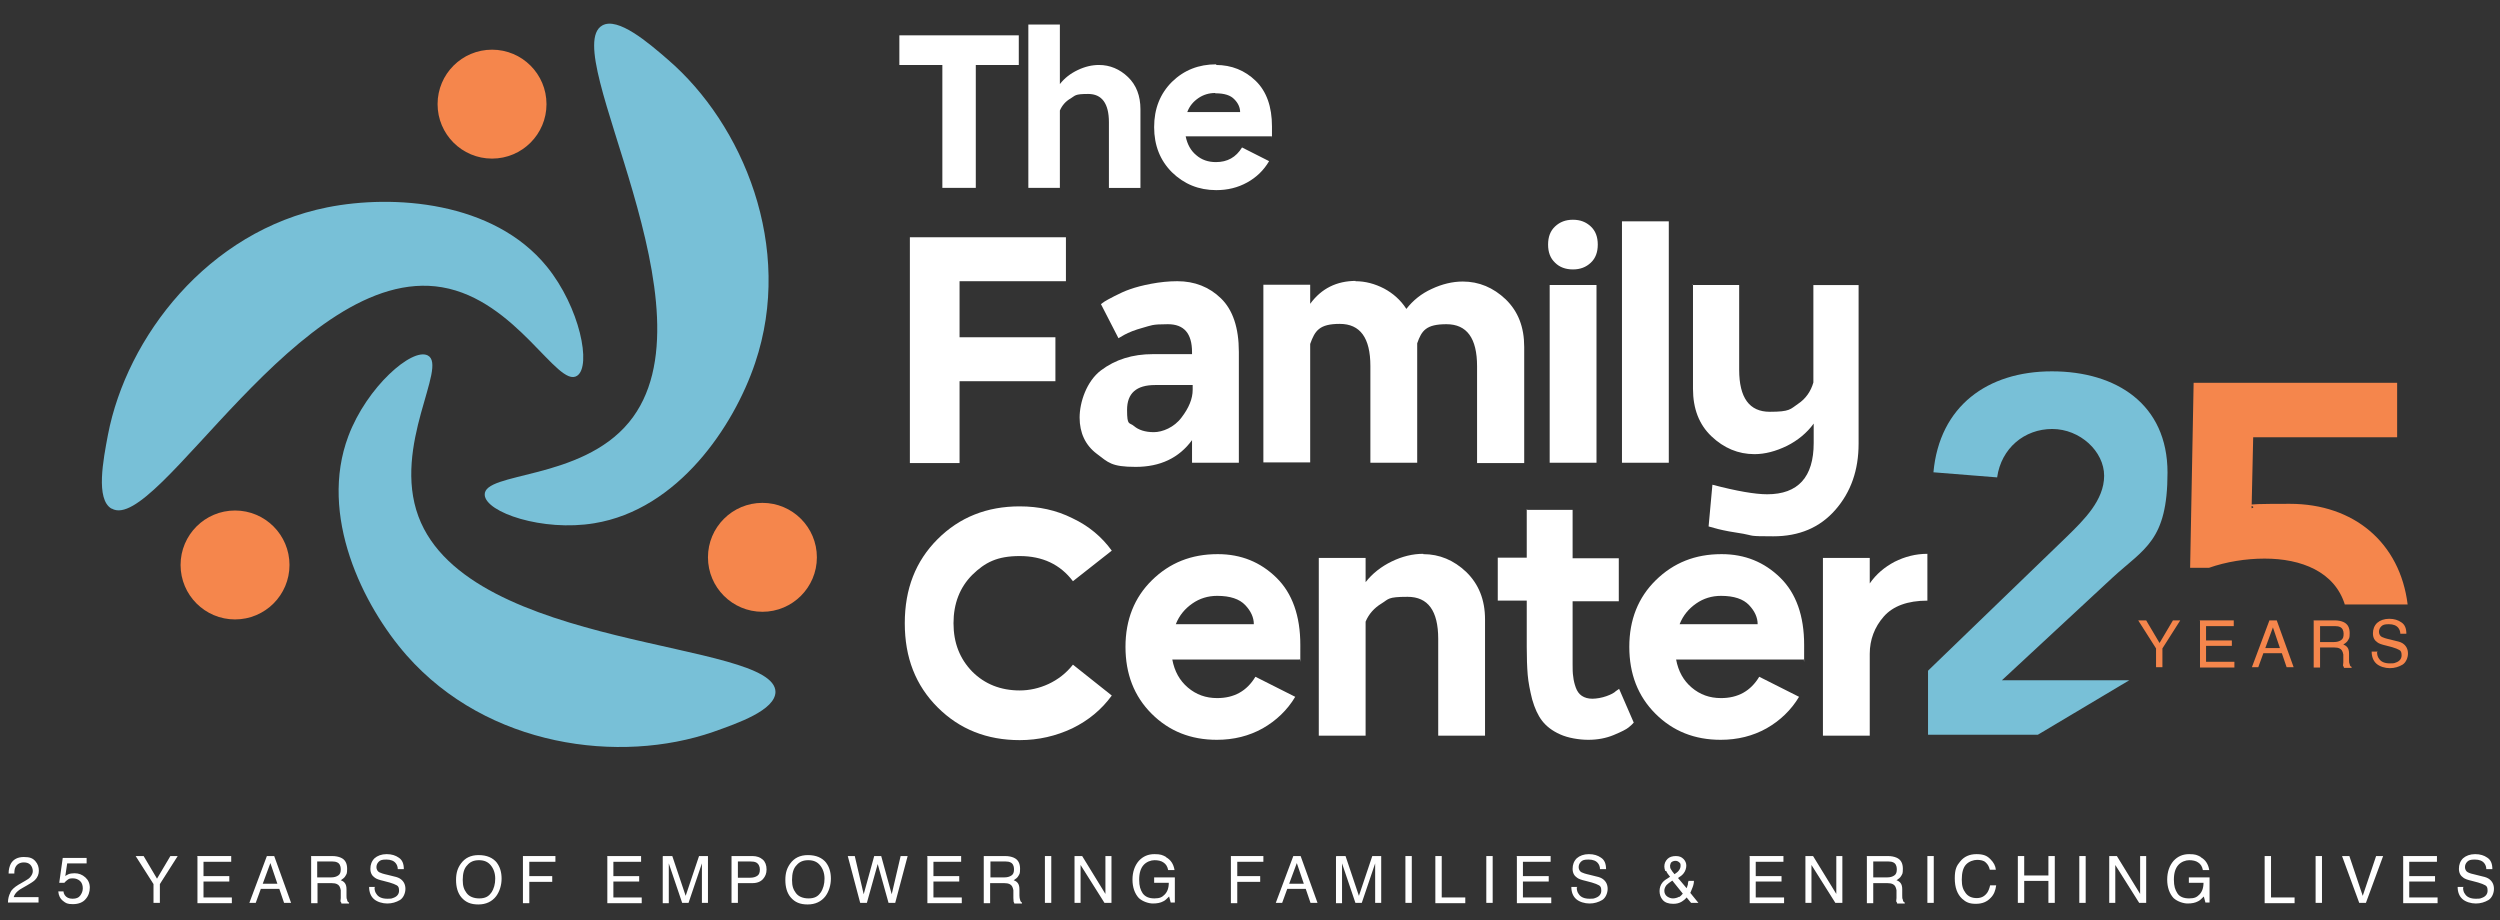 <?xml version="1.0" encoding="UTF-8"?> <svg xmlns="http://www.w3.org/2000/svg" id="Layer_1" version="1.1" viewBox="0 0 785 289"><rect x="0" y="0" width="785" height="289" fill="#333333" stroke="none"/><defs><style> .st0 { fill: #78c0d7; } .st1 { fill: #fff; } .st2 { fill: #f5864c; } </style></defs><g><path class="st1" d="M3.2,280.3c.4-.9,1.3-1.7,2.6-2.5l1.9-1.1c.9-.5,1.5-.9,1.8-1.3.5-.6.8-1.2.8-1.9s-.3-1.5-.8-2-1.2-.7-2-.7c-1.2,0-2.1.5-2.6,1.4-.3.5-.4,1.2-.4,2.1h-1.8c0-1.3.3-2.3.7-3.1.8-1.4,2.2-2.1,4.1-2.1s2.8.4,3.6,1.3,1.1,1.9,1.1,3-.4,2.1-1.2,2.9c-.5.5-1.3,1-2.5,1.7l-1.4.8c-.7.4-1.2.7-1.5,1-.7.6-1.1,1.2-1.3,1.9h7.8v1.7H2.5c0-1.2.3-2.3.8-3.2h0Z"></path><path class="st1" d="M19.9,279.8c.1,1,.6,1.7,1.4,2.1.4.2.9.3,1.5.3,1.1,0,1.9-.3,2.4-1s.8-1.4.8-2.3-.3-1.8-.9-2.3-1.3-.8-2.2-.8-1.2.1-1.6.4-.8.6-1.1,1h-1.6l1.1-7.8h7.5v1.7h-6.1l-.6,4c.3-.3.7-.4,1-.6.5-.2,1.2-.3,1.9-.3,1.3,0,2.4.4,3.4,1.3.9.8,1.4,1.9,1.4,3.2s-.4,2.6-1.3,3.6c-.8,1-2.2,1.6-4,1.6s-2.2-.3-3.1-1-1.4-1.7-1.5-3h1.9-.3Z"></path><path class="st1" d="M42.8,268.8h2.3l4.2,7.1,4.2-7.1h2.3l-5.6,8.8v5.9h-2v-5.9l-5.6-8.8h.2Z"></path><path class="st1" d="M61.9,268.8h10.7v1.8h-8.7v4.5h8.1v1.7h-8.1v5h8.9v1.8h-10.8v-14.7h-.1Z"></path><path class="st1" d="M83.8,268.8h2.3l5.3,14.7h-2.2l-1.5-4.4h-5.8l-1.6,4.4h-2s5.5-14.7,5.5-14.7ZM87.1,277.5l-2.2-6.5-2.4,6.5h4.6Z"></path><path class="st1" d="M97.6,268.8h6.7c1.1,0,2,.2,2.7.5,1.4.6,2,1.8,2,3.5s-.2,1.6-.5,2.2-.9,1-1.5,1.4c.6.2,1,.5,1.3.9s.5,1,.5,1.9v2c0,.6,0,1,.2,1.3,0,.5.3.8.6.9v.3h-2.4c0-.1,0-.3-.2-.5s0-.6,0-1.2v-2.5c-.2-1-.5-1.6-1.2-1.9-.4-.2-1-.3-1.7-.3h-4.4v6.3h-2v-14.7h0ZM104,275.5c.9,0,1.6-.2,2.2-.6s.8-1,.8-2-.4-1.8-1.1-2.1c-.4-.2-.9-.3-1.6-.3h-4.7v5h4.5-.1Z"></path><path class="st1" d="M117.6,278.7c0,.8.2,1.5.6,2,.6,1,1.8,1.5,3.4,1.5s1.4-.1,2-.3c1.1-.4,1.7-1.2,1.7-2.2s-.2-1.4-.7-1.7c-.5-.3-1.3-.6-2.3-.9l-1.9-.5c-1.3-.3-2.2-.6-2.7-1-.9-.6-1.4-1.5-1.4-2.8s.4-2.4,1.3-3.3c.9-.8,2.2-1.3,3.8-1.3s2.8.4,3.8,1.1c1.1.7,1.6,1.9,1.6,3.6h-1.9c0-.8-.3-1.4-.6-1.8-.6-.8-1.6-1.2-3-1.2s-1.9.2-2.4.7-.7,1.1-.7,1.7.3,1.3.9,1.6c.4.2,1.2.5,2.6.8l2,.5c1,.2,1.7.5,2.2.9.9.7,1.4,1.7,1.4,3s-.6,2.8-1.7,3.5c-1.2.7-2.5,1.1-4,1.1s-3.2-.5-4.2-1.4-1.5-2.2-1.5-3.8h1.9l-.2.2Z"></path><path class="st1" d="M156,270.9c1,1.3,1.5,3,1.5,5s-.6,4-1.7,5.5c-1.3,1.7-3.2,2.6-5.6,2.6s-4-.7-5.3-2.2c-1.2-1.4-1.7-3.3-1.7-5.5s.5-3.7,1.5-5.1c1.3-1.8,3.1-2.7,5.6-2.7s4.5.8,5.8,2.5h-.1ZM154.3,280.3c.8-1.3,1.2-2.7,1.2-4.4s-.5-3.1-1.4-4.2-2.1-1.6-3.7-1.6-2.8.5-3.7,1.6c-1,1-1.4,2.6-1.4,4.6s.4,3,1.2,4.1,2.2,1.7,4,1.7,3-.6,3.8-1.9h0Z"></path><path class="st1" d="M164.2,268.8h10.2v1.8h-8.2v4.5h7.2v1.8h-7.2v6.7h-2v-14.7h0Z"></path><path class="st1" d="M190.6,268.8h10.7v1.8h-8.7v4.5h8.1v1.7h-8.1v5h8.9v1.8h-10.8v-14.7h0Z"></path><path class="st1" d="M208.2,268.8h2.9l4.2,12.5,4.2-12.5h2.8v14.7h-1.9v-12.4l-4.2,12.4h-2l-4.2-12.4v12.5h-1.9v-14.7h0Z"></path><path class="st1" d="M229.7,268.8h6.6c1.3,0,2.4.4,3.2,1.1s1.2,1.8,1.2,3.1-.4,2.2-1.1,3-1.8,1.3-3.3,1.3h-4.6v6.2h-2v-14.7h0ZM237.4,270.8c-.4-.2-1-.3-1.8-.3h-3.9v5.1h3.9c.9,0,1.6-.2,2.2-.6s.8-1.1.8-2-.4-1.8-1.2-2.2Z"></path><path class="st1" d="M259.4,270.9c1,1.3,1.5,3,1.5,5s-.6,4-1.7,5.5c-1.3,1.7-3.2,2.6-5.6,2.6s-4-.7-5.3-2.2c-1.2-1.4-1.7-3.3-1.7-5.5s.5-3.7,1.5-5.1c1.3-1.8,3.1-2.7,5.6-2.7s4.5.8,5.8,2.5h0ZM257.7,280.3c.8-1.3,1.2-2.7,1.2-4.4s-.5-3.1-1.4-4.2-2.1-1.6-3.7-1.6-2.8.5-3.7,1.6c-1,1-1.4,2.6-1.4,4.6s.4,3,1.2,4.1,2.2,1.7,4,1.7,3-.6,3.8-1.9h0Z"></path><path class="st1" d="M268.4,268.8l2.8,12,3.3-12h2.2l3.3,12,2.8-12h2.2l-3.9,14.7h-2.1l-3.4-12.2-3.4,12.2h-2.1l-3.9-14.7h2.2Z"></path><path class="st1" d="M291.1,268.8h10.7v1.8h-8.7v4.5h8.1v1.7h-8.1v5h8.9v1.8h-10.8v-14.7h-.1Z"></path><path class="st1" d="M308.9,268.8h6.7c1.1,0,2,.2,2.7.5,1.4.6,2,1.8,2,3.5s-.2,1.6-.5,2.2-.9,1-1.5,1.4c.6.2,1,.5,1.3.9s.5,1,.5,1.9v2c0,.6.1,1,.2,1.3.1.5.3.8.6.9v.3h-2.4c0-.1-.1-.3-.2-.5s0-.6-.1-1.2v-2.5c-.2-1-.5-1.6-1.2-1.9-.4-.2-1-.3-1.7-.3h-4.4v6.3h-2v-14.7h0ZM315.4,275.5c.9,0,1.6-.2,2.2-.6s.8-1,.8-2-.4-1.8-1.1-2.1c-.4-.2-.9-.3-1.6-.3h-4.7v5h4.5,0Z"></path><path class="st1" d="M328.1,268.8h2v14.7h-2v-14.7Z"></path><path class="st1" d="M337.4,268.8h2.4l7.3,11.9v-11.9h1.9v14.7h-2.2l-7.5-11.9v11.9h-1.9v-14.7h0Z"></path><path class="st1" d="M366.2,269.2c1.4.8,2.3,2.1,2.6,4h-2c-.2-1.1-.7-1.9-1.5-2.4-.7-.5-1.7-.7-2.8-.7s-2.5.5-3.4,1.5-1.4,2.5-1.4,4.6.4,3.2,1.1,4.3c.8,1.1,2,1.6,3.7,1.6s2.4-.4,3.2-1.2,1.3-2,1.3-3.7h-4.6v-1.7h6.5v7.9h-1.3l-.5-1.9c-.7.7-1.3,1.3-1.8,1.5-.9.5-2,.7-3.3.7s-3.2-.6-4.4-1.7c-1.3-1.4-2-3.4-2-5.8s.7-4.4,2-5.9c1.3-1.4,2.9-2.1,4.9-2.1s2.5.3,3.5.8l.2.2Z"></path><path class="st1" d="M386.5,268.8h10.2v1.8h-8.2v4.5h7.2v1.8h-7.2v6.7h-2v-14.7h0Z"></path><path class="st1" d="M406.1,268.8h2.3l5.3,14.7h-2.2l-1.5-4.4h-5.8l-1.6,4.4h-2l5.5-14.7h0ZM409.4,277.5l-2.2-6.5-2.4,6.5h4.6Z"></path><path class="st1" d="M419.6,268.8h2.9l4.2,12.5,4.2-12.5h2.8v14.7h-1.9v-12.4l-4.2,12.4h-2l-4.2-12.4v12.5h-1.9v-14.7h.1Z"></path><path class="st1" d="M441.3,268.8h2v14.7h-2v-14.7Z"></path><path class="st1" d="M450.7,268.8h2v13h7.4v1.8h-9.4v-14.7h0Z"></path><path class="st1" d="M466.7,268.8h2v14.7h-2v-14.7Z"></path><path class="st1" d="M476.2,268.8h10.7v1.8h-8.7v4.5h8.1v1.7h-8.1v5h8.9v1.8h-10.8v-14.7h-.1Z"></path><path class="st1" d="M495.1,278.7c0,.8.2,1.5.6,2,.6,1,1.8,1.5,3.4,1.5s1.4-.1,2-.3c1.1-.4,1.7-1.2,1.7-2.2s-.2-1.4-.7-1.7c-.5-.3-1.3-.6-2.3-.9l-1.9-.5c-1.3-.3-2.2-.6-2.7-1-.9-.6-1.4-1.5-1.4-2.8s.4-2.4,1.3-3.3c.9-.8,2.2-1.3,3.8-1.3s2.8.4,3.8,1.1c1.1.7,1.6,1.9,1.6,3.6h-1.9c0-.8-.3-1.4-.6-1.8-.6-.8-1.6-1.2-3-1.2s-1.9.2-2.4.7-.7,1.1-.7,1.7.3,1.3.9,1.6c.4.2,1.2.5,2.6.8l2,.5c1,.2,1.7.5,2.2.9.9.7,1.4,1.7,1.4,3s-.6,2.8-1.7,3.5c-1.2.7-2.5,1.1-4,1.1s-3.2-.5-4.2-1.4-1.5-2.2-1.5-3.8h1.9l-.2.2Z"></path><path class="st1" d="M522.9,273.5c-.2-.5-.3-1-.3-1.4,0-.9.3-1.7,1-2.4.6-.6,1.5-.9,2.6-.9s1.8.3,2.4.9c.6.6.9,1.3.9,2.1s-.3,1.8-.9,2.5c-.3.4-.9.9-1.7,1.4l2.7,3.2c.2-.5.3-.9.4-1.2,0-.3,0-.6.2-1.1h1.7c0,.9-.3,1.8-.7,2.7-.3.9-.5,1.2-.5,1l2.6,3.2h-2.3l-1.4-1.7c-.5.6-1,1-1.5,1.3-.8.5-1.7.7-2.7.7-1.5,0-2.6-.4-3.3-1.2-.7-.8-1-1.8-1-2.8s.3-2,1-2.8c.4-.5,1.2-1,2.3-1.7-.6-.7-1-1.3-1.2-1.8h-.3ZM527.2,281.7c.5-.3.9-.7,1.2-1.1l-3.3-4.1c-.9.6-1.5,1.1-1.8,1.4-.4.5-.7,1.1-.7,1.8s.3,1.4.9,1.8,1.2.6,1.8.6,1.4-.2,1.9-.5h0ZM527.1,273.4c.4-.5.6-1,.6-1.5s0-.8-.4-1.1c-.3-.3-.7-.5-1.2-.5s-1.2.2-1.5.7c0,.3-.2.5-.2.8s0,.8.3,1.2c.2.4.6.9,1.1,1.5.6-.4,1.1-.8,1.3-1.1h0Z"></path><path class="st1" d="M549.3,268.8h10.7v1.8h-8.7v4.5h8.1v1.7h-8.1v5h8.9v1.8h-10.8v-14.7h-.1Z"></path><path class="st1" d="M566.9,268.8h2.4l7.3,11.9v-11.9h1.9v14.7h-2.2l-7.5-11.9v11.9h-1.9v-14.7Z"></path><path class="st1" d="M586.1,268.8h6.7c1.1,0,2,.2,2.7.5,1.4.6,2,1.8,2,3.5s-.2,1.6-.5,2.2-.9,1-1.5,1.4c.6.2,1,.5,1.3.9s.5,1,.5,1.9v2c0,.6,0,1,.2,1.3,0,.5.3.8.6.9v.3h-2.4c0-.1,0-.3-.2-.5s0-.6,0-1.2v-2.5c-.2-1-.5-1.6-1.2-1.9-.4-.2-1-.3-1.7-.3h-4.4v6.3h-2v-14.7h0ZM592.6,275.5c.9,0,1.6-.2,2.2-.6s.8-1,.8-2-.4-1.8-1.1-2.1c-.4-.2-.9-.3-1.6-.3h-4.7v5h4.5-.1Z"></path><path class="st1" d="M605.2,268.8h2v14.7h-2v-14.7Z"></path><path class="st1" d="M625,269.8c1,1,1.6,2.1,1.7,3.3h-1.9c-.2-.9-.6-1.7-1.3-2.3-.6-.6-1.6-.8-2.7-.8s-2.6.5-3.5,1.5-1.3,2.6-1.3,4.7.4,3.1,1.2,4.2,2,1.6,3.5,1.6,2.5-.6,3.3-1.7c.4-.6.7-1.4.9-2.3h1.9c-.2,1.6-.7,2.9-1.7,3.9-1.2,1.3-2.7,1.9-4.7,1.9s-3.1-.5-4.3-1.6c-1.5-1.4-2.3-3.5-2.3-6.4s.6-4,1.7-5.3c1.2-1.5,2.9-2.3,5.1-2.3s3.3.5,4.3,1.5h0Z"></path><path class="st1" d="M633.6,268.8h2v6.1h7.6v-6.1h2v14.7h-2v-6.9h-7.6v6.9h-2v-14.7Z"></path><path class="st1" d="M652.9,268.8h2v14.7h-2v-14.7Z"></path><path class="st1" d="M662.3,268.8h2.4l7.3,11.9v-11.9h1.9v14.7h-2.2l-7.5-11.9v11.9h-1.9v-14.7Z"></path><path class="st1" d="M691.1,269.2c1.4.8,2.3,2.1,2.6,4h-2c-.2-1.1-.7-1.9-1.5-2.4-.7-.5-1.7-.7-2.8-.7s-2.5.5-3.4,1.5-1.4,2.5-1.4,4.6.4,3.2,1.1,4.3,2,1.6,3.7,1.6,2.4-.4,3.2-1.2,1.3-2,1.3-3.7h-4.6v-1.7h6.5v7.9h-1.3l-.5-1.9c-.7.7-1.3,1.3-1.8,1.5-.9.5-2,.7-3.3.7s-3.2-.6-4.4-1.7c-1.3-1.4-2-3.4-2-5.8s.7-4.4,2-5.9c1.3-1.4,2.9-2.1,4.9-2.1s2.5.3,3.5.8l.2.2Z"></path><path class="st1" d="M711.1,268.8h2v13h7.4v1.8h-9.4v-14.7h0Z"></path><path class="st1" d="M727.1,268.8h2v14.7h-2v-14.7Z"></path><path class="st1" d="M737.7,268.8l4.2,12.5,4.2-12.5h2.2l-5.4,14.7h-2.1l-5.4-14.7h2.3Z"></path><path class="st1" d="M754.5,268.8h10.7v1.8h-8.7v4.5h8.1v1.7h-8.1v5h8.9v1.8h-10.8v-14.7h-.1Z"></path><path class="st1" d="M773.4,278.7c0,.8.2,1.5.6,2,.6,1,1.8,1.5,3.4,1.5s1.4-.1,2-.3c1.1-.4,1.7-1.2,1.7-2.2s-.2-1.4-.7-1.7c-.5-.3-1.3-.6-2.3-.9l-1.9-.5c-1.3-.3-2.2-.6-2.7-1-.9-.6-1.4-1.5-1.4-2.8s.4-2.4,1.3-3.3c.9-.8,2.2-1.3,3.8-1.3s2.8.4,3.8,1.1c1.1.7,1.6,1.9,1.6,3.6h-1.9c0-.8-.3-1.4-.6-1.8-.6-.8-1.6-1.2-3-1.2s-1.9.2-2.4.7-.7,1.1-.7,1.7.3,1.3.9,1.6,1.2.5,2.6.8l2,.5c1,.2,1.7.5,2.2.9.9.7,1.4,1.7,1.4,3s-.6,2.8-1.7,3.5c-1.2.7-2.5,1.1-4,1.1s-3.2-.5-4.2-1.4-1.5-2.2-1.5-3.8h1.9l-.2.2Z"></path></g><g><g><g><g id="_x3C_Radial_Repeat_x3E_"><path class="st0" d="M243.5,217.3c0-16.4-96.3-12.8-112.1-55.1-8.3-22.3,9.4-47.3,2.9-50.6-4.9-2.5-19.1,9.9-24.9,25.3-9.4,24.9,4.5,53.2,18.3,68.9,25.4,28.8,66.9,34.2,96.3,24,7.6-2.7,19.5-6.8,19.5-12.6h0Z"></path></g><g id="_x3C_Radial_Repeat_x3E_1"><path class="st0" d="M35.1,159.7c14.1,8.2,59.2-77.1,103.7-69.5,23.4,4,36.3,31.8,42.4,27.8,4.6-3,.9-21.5-9.5-34.3-16.8-20.6-48.3-22.7-68.9-18.6-37.6,7.5-63,40.8-68.9,71.4-1.5,7.9-3.9,20.3,1.1,23.2h.1Z"></path></g><g id="_x3C_Radial_Repeat_x3E_2"><path class="st0" d="M189.1,8c-14.2,8.1,37.1,89.8,8.4,124.6-15.1,18.3-45.7,15.5-45.3,22.8.3,5.5,18.2,11.6,34.4,8.9,26.3-4.3,43.8-30.4,50.5-50.3,12.3-36.4-3.8-75-27.4-95.3-6.1-5.3-15.7-13.5-20.6-10.7Z"></path></g></g><g><g id="_x3C_Radial_Repeat_x3E_3"><circle class="st2" cx="239.4" cy="175" r="17.1"></circle></g><g id="_x3C_Radial_Repeat_x3E_4"><circle class="st2" cx="73.8" cy="177.4" r="17.1"></circle></g><g id="_x3C_Radial_Repeat_x3E_5"><circle class="st2" cx="154.5" cy="32.7" r="17.1"></circle></g></g></g><g><g><path class="st1" d="M285.7,145.3v-70.8h49v13.8h-33.4v17.6h30.1v13.8h-30.1v25.7h-15.6Z"></path><path class="st1" d="M369.7,88.3c5.4,0,10,1.8,13.7,5.4s5.6,9.2,5.6,16.8v34.8h-14.7v-7.1c-4.1,5.6-10,8.4-17.7,8.4s-8.6-1.4-12.2-4.1c-3.6-2.7-5.4-6.6-5.4-11.4s2.2-11.4,6.7-14.8,9.9-5.1,16.3-5.1h12.3v-.6c0-5.9-2.5-8.8-7.6-8.8s-5.2.4-7.8,1.1c-2.6.7-4.5,1.5-5.8,2.2l-1.9,1.1-5.5-10.7c.3-.2.6-.5,1.1-.8s1.5-.9,3.1-1.7c1.6-.8,3.2-1.6,5-2.2,1.7-.6,3.9-1.2,6.6-1.7s5.4-.8,8.1-.8h0ZM362.7,120.9c-5.9,0-8.8,2.6-8.8,7.8s.7,3.8,2.2,5.1c1.4,1.2,3.5,1.9,6.2,1.9s6.4-1.5,8.7-4.6c2.3-3,3.5-5.9,3.5-8.7v-1.5h-11.8Z"></path><path class="st1" d="M425.6,88.3c3.1,0,6.1.8,9,2.3,2.8,1.5,5.2,3.6,7,6.4,2.1-2.7,4.7-4.8,8-6.3,3.2-1.5,6.5-2.3,9.7-2.3,5.1,0,9.6,1.9,13.5,5.6,3.9,3.8,5.8,8.7,5.8,14.9v36.5h-14.8v-30.4c0-8.8-3.2-13.2-9.6-13.2s-7.8,2-9.2,6v37.5h-14.7v-30.4c0-8.8-3.2-13.2-9.6-13.2s-7.8,2.1-9.3,6.3v37.2h-14.7v-55.8h14.7v6c3.5-4.8,8.3-7.2,14.4-7.2h-.2Z"></path><path class="st1" d="M488.3,71.1c1.5-1.4,3.3-2.1,5.6-2.1s4.1.7,5.6,2.1,2.2,3.3,2.2,5.7-.7,4.3-2.2,5.7c-1.5,1.4-3.3,2.1-5.6,2.1s-4.2-.7-5.6-2.1c-1.5-1.4-2.2-3.3-2.2-5.7s.7-4.3,2.2-5.7ZM486.6,89.5h14.7v55.8h-14.7v-55.8Z"></path><path class="st1" d="M509.3,69.5h14.7v75.8h-14.7v-75.8Z"></path><path class="st1" d="M531.4,89.5h14.7v26.6c0,8.8,3.2,13.2,9.6,13.2s6.4-.8,8.9-2.5c2.4-1.6,4-3.9,4.8-6.7v-30.6h14.2v49.8c0,8.3-2.4,15.2-7.3,20.8-4.9,5.6-11.4,8.3-19.5,8.3s-6-.2-9.4-.8c-3.4-.5-6-1-8-1.5l-2.9-.8,1.2-13.1c7.6,2,13.4,3,17.2,3,9.7,0,14.6-5.4,14.6-16.1v-6.1c-2.1,2.9-5,5.3-8.4,7-3.5,1.7-6.9,2.6-10.2,2.6-5.1,0-9.6-1.9-13.5-5.6-3.9-3.7-5.8-8.7-5.8-14.9v-32.7h-.2Z"></path></g><g><path class="st1" d="M320.2,159c6,0,11.5,1.2,16.5,3.7,5.1,2.4,9.2,5.8,12.4,10.2l-12.2,9.6c-4-5.3-9.6-7.9-16.7-7.9s-10.9,2-14.9,5.9c-3.9,3.9-5.9,9-5.9,15.2s2,11.2,5.9,15.2c3.9,3.9,8.9,5.9,14.9,5.9s12.5-2.7,16.7-8.1l12.2,9.7c-3.2,4.4-7.3,7.8-12.4,10.3-5.1,2.4-10.6,3.7-16.5,3.7-10.3,0-18.9-3.4-25.8-10.3-6.9-6.9-10.3-15.6-10.3-26.4s3.4-19.5,10.3-26.4,15.5-10.3,25.8-10.3h0Z"></path><path class="st1" d="M382.4,174c7.3,0,13.4,2.5,18.4,7.4s7.5,12,7.5,21.1,0,3.5-.2,4.6h-40c.7,3.7,2.3,6.6,4.9,8.8s5.6,3.3,9.2,3.3c5.3,0,9.3-2.2,12-6.7l12.5,6.3c-2.5,4.2-6,7.5-10.2,9.9-4.3,2.4-9.1,3.6-14.4,3.6-8.2,0-15-2.7-20.5-8.2s-8.2-12.5-8.2-21,2.8-15.5,8.3-20.9c5.6-5.5,12.4-8.2,20.6-8.2h.1ZM382.2,187.1c-2.9,0-5.5.8-7.8,2.4-2.3,1.6-4.1,3.7-5.2,6.5h24.5c0-2.1-.9-4.1-2.7-6-1.8-1.9-4.7-2.9-8.8-2.9Z"></path><path class="st1" d="M446.9,174c5.1,0,9.6,1.9,13.5,5.6,3.9,3.8,5.9,8.7,5.9,14.9v36.5h-14.7v-30.4c0-8.8-3.2-13.2-9.6-13.2s-5.9.7-8.2,2.1c-2.3,1.4-4,3.3-5,5.7v35.8h-14.7v-55.8h14.7v7.6c2.1-2.7,4.9-4.9,8.2-6.5,3.3-1.6,6.6-2.4,9.9-2.4h0Z"></path><path class="st1" d="M479.6,160.1h14.2v15.2h14.5v13.5h-14.5v19.7c0,1.5,0,2.9.2,4,.1,1.1.4,2.3.8,3.4.4,1.1,1,2,1.9,2.6s2,.9,3.3.9,3-.3,4.4-.8,2.4-1,3-1.6l1-.7,4.6,10.6c-.3.4-.9.9-1.6,1.5s-2.3,1.4-4.7,2.4c-2.4,1-5.1,1.5-8,1.5s-6.4-.6-8.8-1.7c-2.5-1.1-4.4-2.6-5.7-4.3-1.3-1.7-2.3-3.9-3.1-6.7-.7-2.8-1.2-5.4-1.4-7.7-.2-2.4-.3-5.3-.3-8.8v-14.5h-9.1v-13.5h9.1v-15.2l.2.2Z"></path><path class="st1" d="M540.6,174c7.3,0,13.4,2.5,18.4,7.4s7.5,12,7.5,21.1,0,3.5-.2,4.6h-40c.7,3.7,2.3,6.6,4.9,8.8,2.6,2.2,5.6,3.3,9.2,3.3,5.3,0,9.3-2.2,12-6.7l12.5,6.3c-2.5,4.2-6,7.5-10.2,9.9-4.3,2.4-9.1,3.6-14.4,3.6-8.2,0-15-2.7-20.5-8.2s-8.2-12.5-8.2-21,2.8-15.5,8.3-20.9c5.6-5.5,12.4-8.2,20.6-8.2h.1ZM540.4,187.1c-2.9,0-5.5.8-7.8,2.4-2.3,1.6-4.1,3.7-5.2,6.5h24.5c0-2.1-.9-4.1-2.7-6s-4.7-2.9-8.8-2.9Z"></path><path class="st1" d="M605.2,174v14.6c-6.2,0-10.8,1.7-13.7,5s-4.4,7.3-4.4,11.7v25.7h-14.7v-55.8h14.7v8c2-2.9,4.6-5.1,7.8-6.8,3.2-1.6,6.6-2.5,10.3-2.5h0Z"></path></g><g><path class="st1" d="M282.4,11.1h37.5v9.3h-13.5v38.6h-10.5V20.4h-13.5s0-9.3,0-9.3Z"></path><path class="st1" d="M322.9,7.7h9.9v18.7c1.5-1.9,3.3-3.3,5.6-4.4,2.3-1.1,4.5-1.6,6.7-1.6,3.4,0,6.5,1.3,9.1,3.8s3.9,5.9,3.9,10.1h0v24.7h-9.9v-20.6c0-5.9-2.2-8.9-6.5-8.9s-4,.5-5.5,1.4c-1.6.9-2.7,2.2-3.4,3.8v24.3h-9.9V7.7h0Z"></path><path class="st1" d="M381.8,20.4c4.9,0,9.1,1.7,12.5,5s5.1,8.1,5.1,14.3,0,2.4-.1,3.1h-27c.5,2.5,1.6,4.5,3.3,5.9,1.7,1.5,3.8,2.2,6.2,2.2,3.6,0,6.3-1.5,8.2-4.6l8.5,4.3c-1.7,2.9-4,5.1-6.9,6.7-2.9,1.6-6.1,2.4-9.7,2.4-5.5,0-10.1-1.9-13.9-5.6-3.7-3.7-5.6-8.4-5.6-14.2s1.9-10.5,5.6-14.2c3.8-3.7,8.4-5.5,13.9-5.5v.2ZM381.6,29.2c-1.9,0-3.7.5-5.3,1.6-1.6,1.1-2.8,2.5-3.5,4.4h16.6c0-1.4-.6-2.8-1.8-4-1.2-1.3-3.2-1.9-5.9-1.9h-.1Z"></path></g></g></g><g><g><path class="st2" d="M671.6,194.8h2.3l4.2,7.1,4.2-7.1h2.3l-5.6,8.8v5.9h-2v-5.9l-5.6-8.8h.2Z"></path><path class="st2" d="M690.7,194.8h10.7v1.8h-8.7v4.5h8.1v1.7h-8.1v5h8.9v1.8h-10.8v-14.7h-.1Z"></path><path class="st2" d="M712.6,194.8h2.3l5.3,14.7h-2.2l-1.5-4.4h-5.8l-1.6,4.4h-2l5.5-14.7ZM715.9,203.5l-2.2-6.5-2.4,6.5h4.6Z"></path><path class="st2" d="M726.4,194.8h6.7c1.1,0,2,.2,2.7.5,1.4.6,2,1.8,2,3.5s-.2,1.6-.5,2.2-.9,1-1.5,1.4c.6.2,1,.5,1.3.9s.5,1,.5,1.9v2c0,.6,0,1,.2,1.3,0,.5.3.8.6.9v.3h-2.4c0-.1,0-.3-.2-.5s0-.6,0-1.2v-2.5c-.2-1-.5-1.6-1.2-1.9-.4-.2-1-.3-1.7-.3h-4.4v6.3h-2v-14.7h0ZM732.9,201.6c.9,0,1.6-.2,2.2-.6s.8-1,.8-2-.4-1.8-1.1-2.1c-.4-.2-.9-.3-1.6-.3h-4.7v5h4.5-.1Z"></path><path class="st2" d="M746.4,204.8c0,.8.2,1.5.6,2,.6,1,1.8,1.5,3.4,1.5s1.4-.1,2-.3c1.1-.4,1.7-1.2,1.7-2.2s-.2-1.4-.7-1.7-1.3-.6-2.3-.9l-1.9-.5c-1.3-.3-2.2-.6-2.7-1-.9-.6-1.4-1.5-1.4-2.8s.4-2.4,1.3-3.3c.9-.8,2.2-1.3,3.8-1.3s2.8.4,3.8,1.1c1.1.7,1.6,1.9,1.6,3.6h-1.9c0-.8-.3-1.4-.6-1.8-.6-.8-1.6-1.2-3-1.2s-1.9.2-2.4.7-.7,1.1-.7,1.7.3,1.3.9,1.6c.4.2,1.2.5,2.6.8l2,.5c1,.2,1.7.5,2.2.9.9.7,1.4,1.7,1.4,3s-.6,2.8-1.7,3.5c-1.2.7-2.5,1.1-4,1.1s-3.2-.5-4.2-1.4-1.5-2.2-1.5-3.8h1.9l-.2.2Z"></path></g><path class="st0" d="M605.5,210.5l43.6-42.1c5.2-5.1,11.6-11.3,11.6-19s-7.6-14.7-16.3-14.7-16,6-17.3,15.2l-20-1.6c1.9-20.8,17-31.7,37.2-31.7s36.3,10.3,36.3,31.8-7.3,23.8-17.3,33l-34.7,32.2h40l-28.7,17.1h-34.5v-20.1h.1Z"></path><path class="st2" d="M736.3,189.8h19.7c-2.4-19.4-16.9-31.6-37-31.6s-9,.5-12,1.4l.5-22.3h45.2v-17.1h-63.9l-1.1,58.1h5.9c5.4-1.9,11.6-2.9,17.5-2.9,11.5,0,22,4.1,25.2,14.5h0Z"></path></g></svg> 